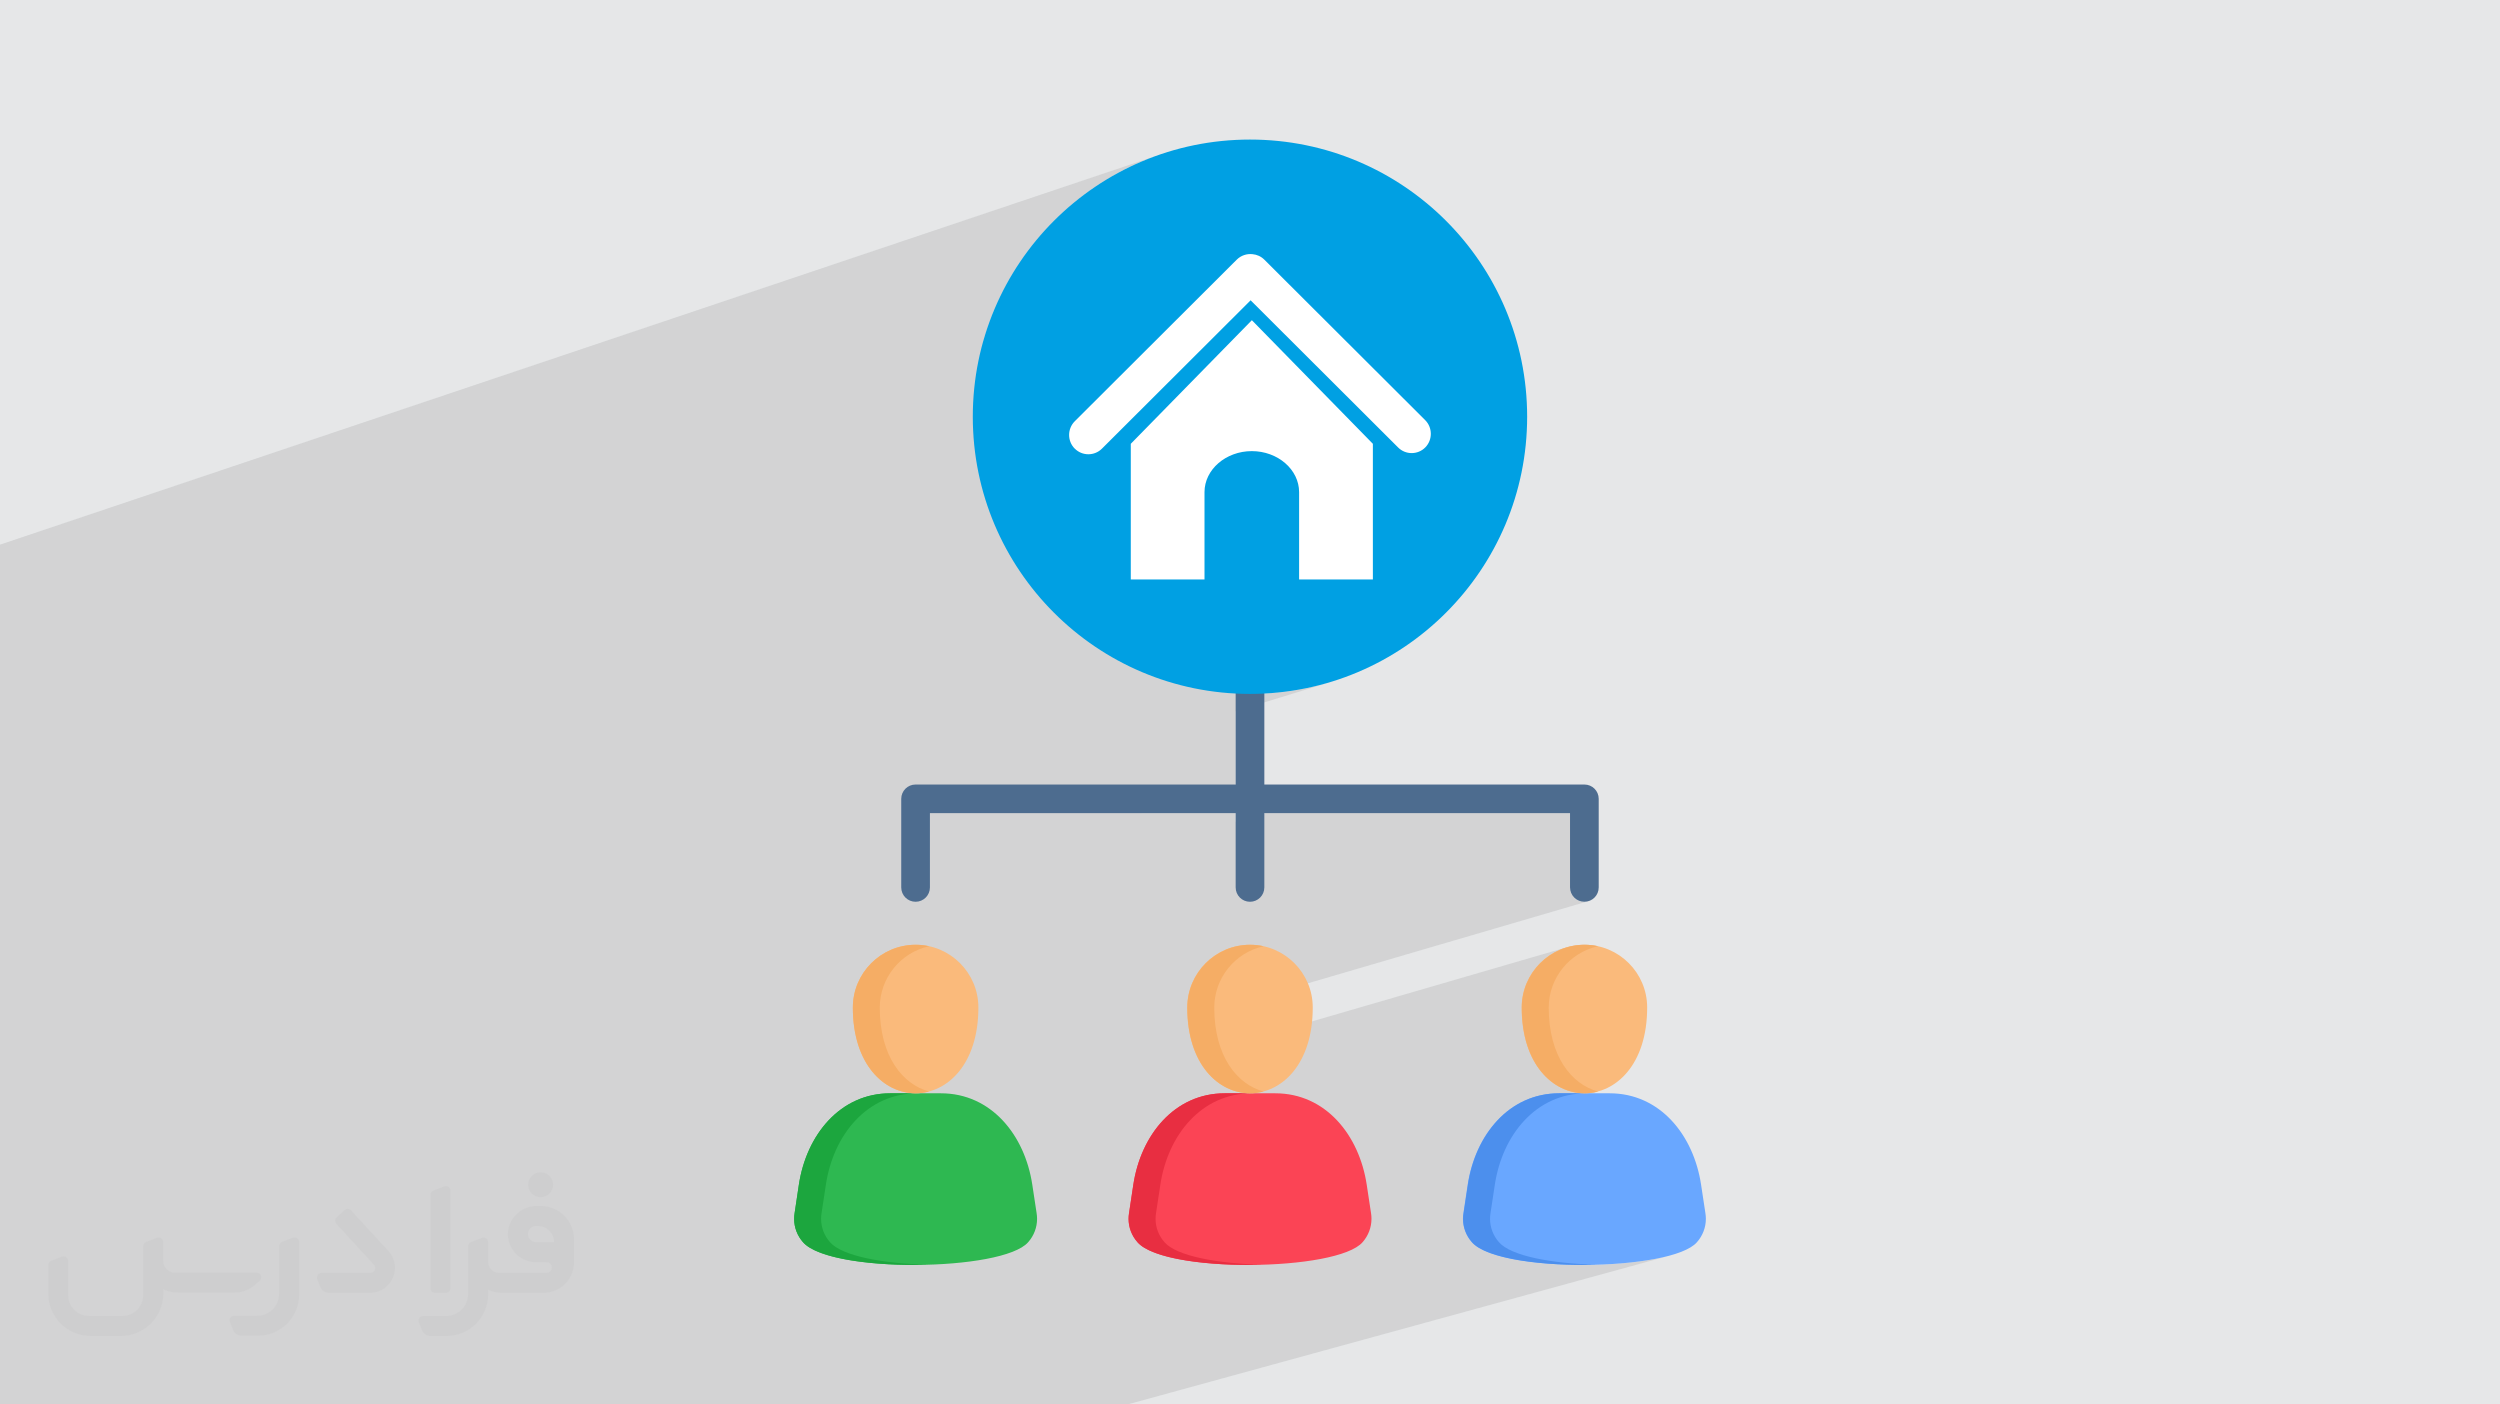 <?xml version="1.0" encoding="UTF-8"?>
<!DOCTYPE svg PUBLIC "-//W3C//DTD SVG 1.0//EN" "http://www.w3.org/TR/2001/REC-SVG-20010904/DTD/svg10.dtd">
<!-- Creator: CorelDRAW -->
<svg xmlns="http://www.w3.org/2000/svg" xml:space="preserve" width="94.192mm" height="52.917mm" version="1.0" style="shape-rendering:geometricPrecision; text-rendering:geometricPrecision; image-rendering:optimizeQuality; fill-rule:evenodd; clip-rule:evenodd"
viewBox="0 0 9404.92 5283.66"
 xmlns:xlink="http://www.w3.org/1999/xlink"
 xmlns:xodm="http://www.corel.com/coreldraw/odm/2003">
 <defs>
  <style type="text/css">
   <![CDATA[
    .fil12 {fill:#00A0E3}
    .fil8 {fill:#1CA63E}
    .fil3 {fill:#2EB851}
    .fil11 {fill:#4C8FED}
    .fil6 {fill:#69A7FF}
    .fil10 {fill:#E82E41}
    .fil9 {fill:#F5AD65}
    .fil4 {fill:#FABA7B}
    .fil5 {fill:#FB4455}
    .fil13 {fill:white}
    .fil7 {fill:#4D6C8F;fill-rule:nonzero}
    .fil2 {fill:#373435;fill-rule:nonzero;fill-opacity:0.031}
    .fil1 {fill:#2B2A29;fill-opacity:0.102}
    .fil0 {fill:#E6E7E8}
   ]]>
  </style>
 </defs>
 <g id="Layer_x0020_1">
  <polygon class="fil0" points="-0,0 9404.92,0 9404.92,5283.66 -0,5283.66 "/>
  <path class="fil1" d="M-0 3385.59l0 -69.96 0 -1.06 0 -18.77 0 -5.77 0 -65.08 0 -11.36 0 -18.58 0 -13.81 0 -140.35 0 -8.14 0 -4.59 0 -2.98 0 -2.93 0 -279.8 0 -71.67 0 -127.43 0 -33.06 0 -6.63 0 -454.68 4392.26 -1477.05 -48.45 16.39 -47.36 18.67 -46.18 20.88 -44.96 23.03 -43.66 25.11 -42.32 27.12 -40.88 29.07 -39.39 30.95 -37.83 32.78 -36.22 34.52 -34.52 36.22 -32.78 37.83 -30.95 39.39 -29.07 40.88 -27.12 42.32 -25.11 43.66 -23.03 44.96 -20.88 46.18 -18.67 47.36 -16.39 48.45 -7.28 25.61 981.36 -323.75 7.73 -2.13 7.88 -1.27 7.94 -0.39 7.93 0.47 6.05 0.79 5.97 1.3 5.87 1.82 5.72 2.32 5.54 2.85 5.32 3.34 5.07 3.86 4.78 4.37 605.07 603.66 9.25 11.32 6.62 12.6 3.99 13.44 1.37 13.88 -1.26 13.88 -3.89 13.47 -6.52 12.65 -9.16 11.39 -11.25 9.31 -12.51 6.67 -173.4 55.04 0 425.75 -138.54 43.2 -90.3 360.79 27.09 -6.25 49.49 -14.05 -77.45 23.81 -118.04 471.63 1089.43 -0.01 0 279.45 1.1 10.87 3.15 10.12 4.97 9.16 6.59 7.99 7.98 6.58 9.17 4.97 10.12 3.15 10.86 1.1 10.87 -1.1 -1335.28 391.07 -39.75 158.81 1294.09 -376.49 -6.91 2.54 7.57 -2.21 22.58 -5.87 23.38 -3.64 24.09 -1.3 6.41 0.09 6.4 0.26 6.39 0.43 6.38 0.61 6.36 0.77 6.34 0.94 6.31 1.1 6.28 1.26 -26.12 7.59 -12.88 4.67 -18.24 8.45 -17.31 9.88 -16.33 11.22 -15.26 12.5 -14.13 13.68 -12.94 14.78 -11.67 15.79 -10.34 16.73 -8.95 17.57 -7.48 18.34 -5.95 19.03 -4.35 19.62 -2.69 20.15 -0.95 20.58 1 33.59 2.91 31.74 4.73 29.89 6.42 28.06 8.02 26.2 9.52 24.35 10.88 22.51 12.15 20.67 13.31 18.82 14.38 16.97 15.31 15.13 16.16 13.29 16.87 11.44 17.5 9.61 18.01 7.76 18.42 5.91 -376.28 106.66 -1.83 1.86 -10.79 12.01 -10.3 12.52 -9.84 13.03 -3.14 4.54 -93.62 350.39 0.28 2.06 2.7 11.63 3.73 11.31 4.73 10.94 5.71 10.47 6.66 9.96 7.58 9.37 5.58 5.83 6.47 5.62 7.34 5.41 8.18 5.2 8.98 4.99 9.75 4.78 10.49 4.57 11.2 4.37 11.87 4.15 12.52 3.96 13.14 3.74 13.73 3.54 14.27 3.34 14.8 3.14 15.29 2.94 15.74 2.74 16.18 2.53 16.56 2.33 16.92 2.13 17.26 1.93 15.83 1.56 16.19 1.41 3.37 0.29 13.59 1 19.28 1.24 3.48 0.22 9.7 0.49 21.38 0.95 5.97 0.23 6.66 0.19 23.94 0.57 6.23 0.12 29.01 0.13 6.84 -0.01 27.88 -0.4 8.93 -0.21 30.68 -1.04 34.42 -1.84 33.8 -2.49 32.97 -3.15 31.94 -3.79 30.7 -4.43 29.27 -5.07 27.64 -5.72 25.79 -6.34 -868.05 238.28 -85.84 321.28 85.84 -321.28 -1149.55 315.56 -1.43 5.72 1.43 -5.72 -20.84 5.72 -147.02 0 -79.41 0 -844.23 0 -52.83 0 -101.27 0 -31.42 0 -56.93 0 -0.6 0 -60.37 0 -184.32 0 -105.93 0 -0.81 0 -717.73 0 -1.61 0 -17.78 0 -42.8 0 -4.71 0 -79.32 0 -0.43 0 -11.63 0 -0.55 0 -59.6 0 -273.24 0 -0.17 0 -698.74 0 -1.53 0 -18.15 0 -2.47 0 -40.93 0 -54.22 0 -41.98 0 -0.21 0 -12.19 0 -0.04 0 -339.35 0 -0.03 0 -78.22 0 -1.42 0 -76.57 0 0 -4.83 0 -0.48 0 -138.25 0 -9.78 0 -0.33 0 -1.2 0 -4.41 0 -1.86 0 -11.15 0 -10.64 0 -17.79 0 -0.02 0 -119.29 0 -0.51 0 -28.02 0 -0.41 0 -118.96 0 -21.16 0 -47.02 0 -138.18 0 -0.62 0 -28.95 0 -0.31 0 -84.37 0 -30.59 0 -27.18 0 -73.85 0 -230.44 0 -28.57 0 -54.54 0 -37.55 0 -222.01 0 -185.7 0 -211.26 0 -7.84zm4294.17 -326.58l83.38 0 17.33 -30.59 253.67 -77.05 0 -275.92 286.44 -88.05 -118.04 471.63 -60.57 0 -107.88 32.57 0 -32.58 -270.95 0 17.33 -30.59 -100.72 30.59zm354.38 -449.92l0.14 0.01 53.66 1.36 53.66 -1.36 52.96 -4.02 52.19 -6.63 51.34 -9.18 23.36 -5.39 90.3 -360.79 -212.6 66.29 -165.02 291.29 0 28.43zm-80.22 1193.06l0.65 21.67 2.91 31.74 4.73 29.89 6.42 28.06 8.02 26.2 1.03 2.65 4.07 -1.19 39.75 -158.81 -67.58 19.79zm1031.33 454.64l-6.2 8.97 -8.84 13.97 -8.34 14.4 -7.82 14.81 -7.31 15.2 -6.78 15.56 -6.25 15.9 -5.72 16.21 -5.16 16.51 -4.62 16.77 -4.06 17.02 -3.49 17.25 -2.93 17.44 -16.16 106.55 -0.43 2.73 -0.37 2.73 -0.32 2.75 -0.26 2.75 -0.21 2.76 -0.14 2.76 -0.09 2.77 -0.03 2.76 0.55 12.04 1.36 9.83 93.62 -350.39zm-78.44 200.26l0.92 -0.26 -0.92 0.26zm-872.67 -1876.39l165.02 -291.29 -165.02 51.46 0 239.83z"/>
  <g id="_2950943572672">
   <path class="fil2" d="M1125.4 4672.59l0 197.03c0,20.41 -3.74,40.82 -11.66,59.56 -7.92,18.74 -19.16,36.25 -33.74,50.4 -14.58,14.58 -31.65,25.82 -50.4,33.74 -18.74,7.92 -39.15,11.66 -59.56,11.66l-60.82 0c-7.08,0 -14.16,-2.08 -19.99,-6.25 -5.83,-4.16 -10.41,-9.58 -12.92,-16.25l-11.24 -29.16c-0.83,-2.5 -1.25,-5.41 -1.25,-8.33 0,-2.92 1.25,-5.42 2.92,-7.92 1.67,-2.5 3.74,-4.16 6.25,-5.41 2.5,-1.25 5.41,-2.09 7.91,-1.67l86.23 0c22.08,0 42.91,-8.75 58.73,-24.57 15.41,-15.42 24.15,-36.65 24.15,-58.73l0 -179.12c0,-3.33 1.26,-6.66 3.33,-9.58 2.09,-2.92 5,-5 7.92,-6.25l40.82 -15.83c2.5,-0.84 5.41,-1.25 8.33,-0.84 2.92,0.42 5.42,1.26 7.5,2.92 2.09,1.67 4.17,3.75 5.42,6.25 1.25,2.92 2.08,5.83 2.08,8.33z"/>
   <path class="fil2" d="M2033.88 4536.8l-15 0c-59.57,0 -109.13,48.73 -108.31,107.88 0.42,27.5 12.08,54.16 31.66,73.32 19.57,19.57 46.23,30.4 74.14,30.4l39.57 0c5.42,0 10.41,2.08 14.17,5.83 3.74,3.74 5.83,8.75 5.83,14.16 0,5.42 -2.09,10.41 -5.83,14.17 -3.75,3.74 -8.75,5.83 -14.17,5.83l-179.11 0c-10.83,0 -20.83,-4.58 -28.33,-12.08 -7.5,-7.5 -11.66,-17.91 -12.08,-28.33l0 -74.98c0,-2.92 -0.83,-5.41 -2.08,-7.92 -1.25,-2.5 -3.33,-4.57 -5.42,-6.24 -2.08,-1.67 -4.99,-2.51 -7.5,-2.92 -2.92,-0.42 -5.41,0 -8.33,0.83l-41.24 15.83c-2.92,1.25 -5.83,3.33 -7.92,6.25 -2.08,2.92 -2.92,6.25 -2.92,9.58l0 179.12c0,22.08 -8.75,43.32 -24.15,58.73 -15.42,15.42 -36.65,24.57 -58.73,24.57l-86.64 0.01c-2.92,0 -5.42,0.83 -7.92,2.08 -2.5,1.25 -4.58,3.33 -6.25,5.42 -1.66,2.5 -2.5,4.99 -2.92,7.5 -0.41,2.92 0,5.41 1.26,8.33l11.24 29.16c2.5,6.67 7.08,12.5 12.91,16.66 5.83,4.16 12.91,6.25 20,5.83l60.81 0c41.24,0 80.81,-16.25 109.97,-45.82 29.16,-29.16 45.81,-68.74 45.81,-109.97l0 -18.32c15.84,7.91 33.33,12.08 50.82,12.08l157.03 0c30.41,0 59.99,-12.08 81.65,-33.74 21.66,-21.67 33.74,-50.82 33.74,-81.65l0 -85.81c0,-33.32 -13.33,-65.39 -36.65,-89.14 -23.74,-23.74 -55.82,-36.65 -89.14,-36.65zm50.39 136.2l-66.64 0c-7.92,0 -15.42,-2.5 -21.25,-7.91 -5.83,-5.42 -9.59,-12.5 -10.41,-20.42 0,-4.16 0.42,-8.75 2.08,-12.91 1.67,-4.16 3.75,-7.91 6.67,-10.82 5.83,-5.42 13.75,-8.76 21.66,-8.76l7.09 0c16.25,0 31.65,6.25 42.9,17.91 11.66,11.25 17.91,26.66 17.91,42.91z"/>
   <path class="fil2" d="M1694.39 4478.9l0 367.39c0,2.08 -0.42,4.57 -1.25,6.66 -0.84,2.09 -2.09,4.16 -3.75,5.83 -1.67,1.67 -3.33,2.92 -5.41,3.74 -2.09,0.84 -4.16,1.26 -6.67,1.26l-40.82 0c-2.08,0 -4.58,-0.42 -6.66,-1.26 -2.09,-0.83 -4.16,-2.08 -5.42,-3.74 -1.66,-1.67 -2.92,-3.74 -3.74,-5.83 -0.83,-2.09 -1.25,-4.58 -1.25,-6.66l0 -351.57c0,-3.32 0.83,-6.66 2.92,-9.58 2.08,-2.92 4.58,-5 7.91,-6.25l40.83 -15.83c2.5,-0.84 5.41,-1.25 8.33,-1.25 2.92,0.41 5.41,1.25 7.5,2.92 2.5,1.66 4.16,3.74 5.41,6.24 1.25,2.09 2.09,5 2.09,7.92z"/>
   <path class="fil2" d="M1391.56 4863.79l-153.7 0c-7.08,0 -14.17,-2.09 -20,-6.25 -5.83,-4.16 -10.41,-9.99 -13.33,-16.66l-11.24 -28.74c-0.83,-2.51 -1.25,-5.42 -0.83,-8.34 0.41,-2.92 1.25,-5.41 2.92,-7.91 1.66,-2.51 3.74,-4.16 6.24,-5.42 2.51,-1.25 5.42,-2.08 7.92,-2.08l184.11 0c3.33,0 6.66,-1.25 9.58,-2.92 2.93,-2.09 5,-4.58 6.67,-7.92 1.25,-3.33 1.67,-6.66 1.25,-9.99 -0.42,-3.33 -2.08,-6.67 -4.16,-9.17l-141.63 -154.12c-2.92,-3.33 -4.58,-7.92 -4.58,-12.5 0,-4.58 2.09,-8.75 5.83,-12.08l29.58 -27.49c3.33,-2.92 7.92,-4.58 12.5,-4.58 4.58,0.42 8.75,2.09 12.08,5.83l140.37 152.87c55.41,59.57 12.5,157.46 -69.56,157.46z"/>
   <path class="fil2" d="M977.53 4817.97l-20 17.07c-20.83,17.91 -47.49,27.91 -74.98,27.91l-211.19 0c-19.57,0 -39.15,-4.16 -57.06,-12.49l0 16.25c0,20.82 -4.16,41.65 -12.08,60.81 -7.91,19.16 -19.57,36.65 -34.57,51.65 -14.58,14.58 -32.07,26.24 -51.65,34.58 -19.16,7.91 -39.99,12.07 -60.82,12.07l-114.55 0.01c-20.83,0 -41.66,-4.17 -60.82,-12.08 -19.16,-7.92 -36.65,-19.58 -51.65,-34.58 -14.58,-14.58 -26.24,-32.07 -34.57,-51.65 -7.92,-19.16 -12.08,-39.98 -12.08,-60.81l0 -107.89c0,-3.33 1.25,-6.66 2.92,-9.58 2.09,-2.92 4.58,-5 7.92,-6.25l40.82 -15.83c2.5,-0.84 5.41,-1.26 8.33,-0.84 2.92,0.42 5.42,1.25 7.5,2.92 2.09,1.67 4.16,3.75 5.42,6.25 1.25,2.5 2.08,5 2.08,7.92l0 128.71c0,20.83 8.34,40.82 22.92,55.41 14.58,14.58 34.57,22.91 55.4,22.91l125.79 0c20.83,0 40.41,-8.34 54.99,-22.92 14.58,-14.58 22.92,-34.57 22.92,-55.4l0 -184.11c0,-3.33 1.25,-6.67 2.92,-9.59 2.08,-2.92 4.57,-4.99 7.91,-6.24l40.82 -15.84c2.51,-0.83 5.42,-1.25 8.34,-0.83 2.92,0.42 5.41,1.25 7.91,2.92 2.51,1.67 4.17,3.74 5.42,6.25 1.25,2.5 2.08,5.41 2.08,7.91l0 70.4c0,11.66 4.58,23.32 12.92,31.65 8.33,8.34 19.57,13.33 31.65,13.33l307.4 0c3.33,0 7.09,0.84 9.59,2.92 2.92,2.09 5,5 6.25,7.92 1.25,3.33 1.25,6.66 0.41,10.41 0,3.74 -2.08,6.66 -4.57,8.75z"/>
   <path class="fil2" d="M2033.88 4503.89c25.82,0 47.07,-21.25 47.07,-47.07 0,-25.83 -21.25,-47.07 -47.07,-47.07 -25.83,0 -47.08,21.24 -47.08,47.07 0,25.82 21.25,47.07 47.08,47.07z"/>
  </g>
  <g id="_2950943578000">
   <path class="fil3" d="M3867.98 4672.97c21.55,-24.17 33.46,-55.46 33.46,-87.85 0,-7.29 -0.61,-14.58 -1.81,-21.75l-16.16 -106.55c-28.17,-187.12 -154.81,-343.88 -343.87,-343.88l-190.2 0c-189.08,0 -315.72,156.77 -344.11,343.87l-15.95 106.55c-1.21,7.25 -1.84,14.62 -1.84,21.98 0,32.29 11.87,63.5 33.3,87.63 101.32,117.9 752.18,110.48 847.18,0l-0.01 0z"/>
   <path class="fil4" d="M3208.37 3790.22c0,-130.39 105.74,-236.14 236.13,-236.14 130.39,0 236.13,105.75 236.13,236.14 0,430.13 -472.27,430.13 -472.27,0l0 0z"/>
   <path class="fil5" d="M5126.07 4672.97c21.51,-24.26 33.41,-55.63 33.41,-88.07 0,-7.2 -0.6,-14.43 -1.76,-21.53l-16.15 -106.55c-28.39,-187.12 -154.81,-343.88 -344.11,-343.88l-189.96 0c-189.3,0 -315.72,156.77 -344.11,343.87l-16.17 106.55c-1.19,7.17 -1.8,14.47 -1.8,21.76 0,32.39 11.93,63.69 33.47,87.86 101.31,117.91 752.18,110.48 847.17,0l0 -0.01z"/>
   <path class="fil4" d="M4466.24 3790.22c0,-130.39 105.74,-236.14 236.13,-236.14 130.39,0 236.13,105.75 236.13,236.14 0,430.13 -472.27,430.13 -472.27,0l0 0z"/>
   <path class="fil6" d="M6383.94 4672.97c21.54,-24.17 33.46,-55.46 33.46,-87.85 0,-7.29 -0.62,-14.58 -1.81,-21.75l-16.16 -106.55c-28.17,-187.12 -154.81,-343.88 -343.88,-343.88l-190.18 0c-189.09,0 -315.72,156.77 -344.11,343.87l-15.94 106.55c-1.22,7.25 -1.85,14.62 -1.85,21.98 0,32.29 11.87,63.5 33.31,87.63 101.31,117.9 752.18,110.48 847.17,0l-0.02 0z"/>
   <path class="fil4" d="M5724.32 3790.22c0,-130.39 105.75,-236.14 236.14,-236.14 130.39,0 236.13,105.75 236.13,236.14 0,430.13 -472.28,430.13 -472.28,0l0 0z"/>
   <path class="fil7" d="M3498.32 3338.48c0,29.77 -24.14,53.93 -53.94,53.93 -29.78,0 -53.94,-24.15 -53.94,-53.94l0 -333.39c0.08,-29.7 24.17,-53.71 53.86,-53.71 0.03,0 0.06,0 0.08,0l1204.17 0 0 -1259.49 -59.39 59.61c-10.07,9.85 -23.64,15.38 -37.74,15.38 -29.84,0 -54.05,-24.19 -54.05,-54.04 0,-14.11 5.39,-27.8 15.38,-37.75l151.53 -151.34c10.06,-10.15 23.79,-15.87 38.1,-15.87 14.31,0 27.98,5.78 38.09,15.88l151.53 151.33c10.14,10.11 15.86,23.87 15.86,38.2 0,29.79 -24.16,53.97 -53.96,53.97 -14.29,0 -28.04,-5.64 -38.1,-15.76l-59.39 -59.61 0 1259.49 1203.91 0c0.07,0 0.15,0 0.23,0 29.66,0 53.7,24.05 53.72,53.71l0 333.39c0,29.78 -24.16,53.94 -53.95,53.94 -29.77,0 -53.94,-24.15 -53.94,-53.94l0 -279.45 -1150 0.01 0 279.45c0,29.77 -24.16,53.93 -53.95,53.93 -29.77,0 -53.93,-24.15 -53.93,-53.94l0 -279.45 -1150.18 0.01 0 279.45z"/>
   <path class="fil8" d="M3349.41 4112.92c-189.08,0 -315.72,156.78 -344.11,343.88l-15.95 106.55c-1.21,7.24 -1.84,14.62 -1.84,21.98 0,32.29 11.87,63.49 33.3,87.62 54.58,63.34 267.46,90.63 467.93,84.94 -166.16,-4.58 -321.18,-32.31 -366.35,-84.94 -21.53,-24.15 -33.46,-55.46 -33.46,-87.85 0,-7.28 0.61,-14.59 1.81,-21.76l16.16 -106.55c28.17,-187.12 154.81,-343.88 344.11,-343.88l-101.61 0.01z"/>
   <path class="fil9" d="M3208.37 3790.22c0,215.05 118.12,322.7 235.99,322.7 17.15,-0.07 34.32,-2.35 50.89,-6.74 -99.13,-26.64 -185.6,-131.86 -185.6,-315.94 0.34,-110.8 77.48,-206.58 185.61,-230.59 -16.69,-3.58 -33.78,-5.46 -50.87,-5.46 -130.12,0.49 -235.5,105.87 -235.99,235.97l-0.03 0.06z"/>
   <path class="fil10" d="M4607.72 4112.92c-189.09,0 -315.73,156.78 -344.11,343.88l-15.94 106.56c-1.23,7.25 -1.84,14.61 -1.84,21.98 0,32.29 11.87,63.5 33.31,87.64 54.59,63.32 267.68,90.61 467.91,84.93 -166.17,-4.58 -321.18,-32.31 -366.36,-84.93 -21.54,-24.18 -33.46,-55.47 -33.46,-87.86 0,-7.29 0.62,-14.58 1.81,-21.75l16.16 -106.55c28.17,-187.12 154.81,-343.88 344.11,-343.88l-101.6 0 0 -0.02z"/>
   <path class="fil9" d="M4466.67 3790.22c0,215.05 118.13,322.7 236.03,322.7 17.14,-0.07 34.31,-2.35 50.87,-6.74 -99.12,-26.64 -185.59,-131.86 -185.59,-315.94 0.35,-110.76 77.49,-206.57 185.58,-230.58 -16.68,-3.57 -33.78,-5.45 -50.86,-5.45 -130.12,0.43 -235.53,105.84 -236.03,235.97l0 0.04z"/>
   <path class="fil11" d="M5866.02 4112.92c-189.08,0 -315.72,156.78 -343.88,343.88l-16.16 106.55c-1.22,7.24 -1.85,14.62 -1.85,21.98 0,32.29 11.87,63.49 33.3,87.62 54.59,63.32 267.68,90.61 467.91,84.94 -166.16,-4.58 -321.17,-32.31 -366.36,-84.94 -21.53,-24.15 -33.46,-55.46 -33.46,-87.85 0,-7.28 0.62,-14.59 1.81,-21.76l16.16 -106.55c28.39,-187.12 154.82,-343.88 344.11,-343.88l-101.59 0.01z"/>
   <path class="fil9" d="M5724.97 3790.22c0,215.05 118.12,322.7 235.99,322.7 17.14,-0.07 34.31,-2.35 50.87,-6.74 -99.12,-26.64 -185.59,-131.86 -185.59,-315.94 0.34,-110.76 77.48,-206.57 185.59,-230.58 -16.69,-3.57 -33.79,-5.45 -50.87,-5.45 -130.12,0.49 -235.5,105.87 -235.99,235.97l0 0.04z"/>
   <circle class="fil12" cx="4702.35" cy="1567.74" r="1042.73"/>
   <path class="fil13" d="M4709.44 1204.58l455.27 464.99 0 0 0 0 0 510.33 -277.54 0 0 -328.54c0,-84.82 -79.96,-154.26 -177.93,-154.26 -97.78,0 -177.94,69.43 -177.94,154.26l0 328.54 -277.33 0 0 -510.33 0 0 0 0 455.47 -464.99zm-666.2 483.01c27.93,28.34 73.89,28.34 102.03,0.4l559.52 -558.3 555.06 553.85c28.14,28.14 74.1,27.94 102.03,-0.4 27.94,-28.35 27.74,-74.5 -0.4,-102.63l-605.07 -603.66c-12.34,-12.35 -28.14,-19.23 -44.33,-20.65 -21.05,-2.43 -43.11,4.45 -59.31,20.45l-609.52 608.1c-28.14,28.15 -28.35,74.3 -0.41,102.63l0.41 0.21z"/>
  </g>
 </g>
</svg>
